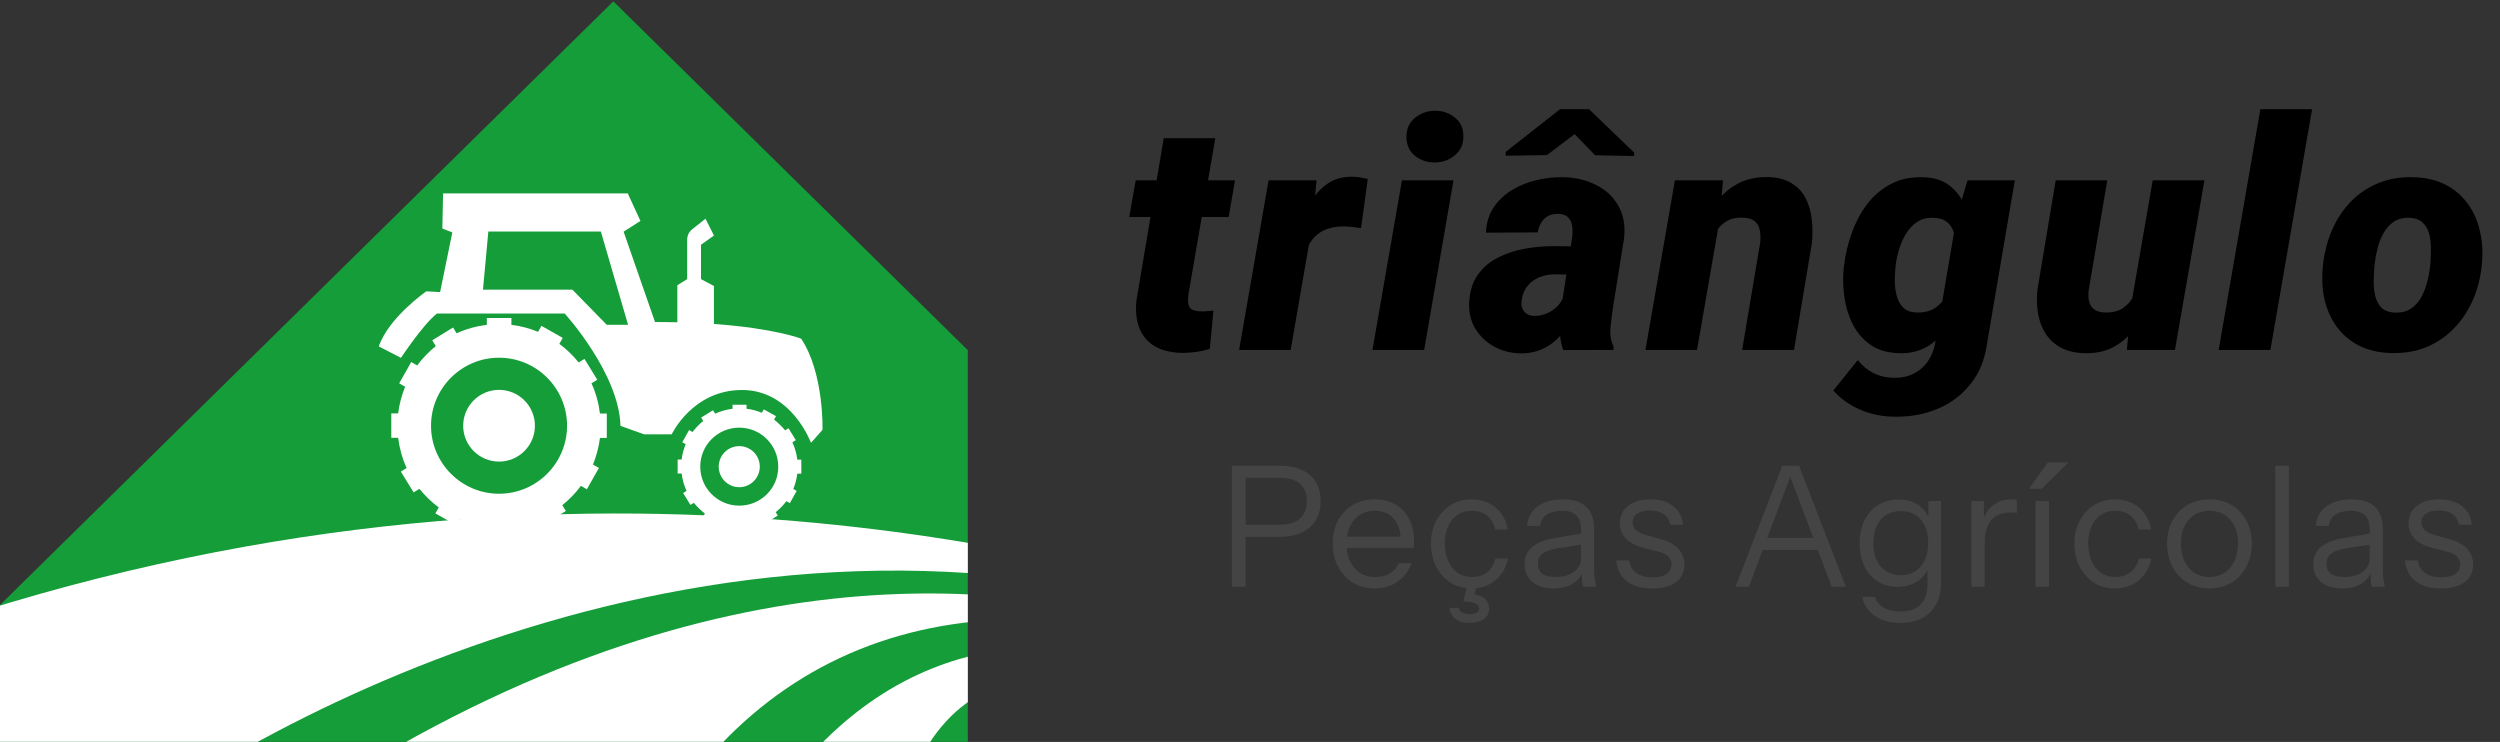 <svg width="155" height="46" viewBox="0 0 155 46" fill="none" xmlns="http://www.w3.org/2000/svg">
<rect x="0" y="0" width="155" height="46" fill="#333333" stroke="none"/>
<g clip-path="url(#clip0_12454_746)">
<g clip-path="url(#clip1_12454_746)">
<path d="M38.027 0.084L84.744 46.059H-8.689L38.027 0.084Z" fill="#149D38"/>
<path d="M-21.113 45.839C22.185 24.812 58.335 32.764 72.047 36.212L71.569 37.346C40.599 29.544 11.944 46.99 4.502 53.767L-21.113 45.839Z" fill="white"/>
<path d="M10.846 55.73C36.586 35.09 57.645 35.413 68.855 38.073L68.553 38.789C51.973 36.298 40.156 45.6 36.097 63.545L10.846 55.73Z" fill="white"/>
<path d="M41.282 65.15C47.923 40.316 61.14 40.08 65.945 40.021L65.129 41.959C54.159 42.068 52.517 58.188 59.851 70.897L41.282 65.15Z" fill="white"/>
<path d="M33.165 26.395C33.165 26.985 32.93 27.55 32.513 27.967C32.096 28.384 31.531 28.619 30.941 28.619C30.351 28.619 29.786 28.384 29.369 27.967C28.951 27.55 28.717 26.985 28.717 26.395C28.717 25.805 28.951 25.24 29.369 24.823C29.786 24.405 30.351 24.171 30.941 24.171C31.531 24.171 32.096 24.405 32.513 24.823C32.93 25.24 33.165 25.805 33.165 26.395Z" fill="white"/>
<path d="M37.197 25.638C37.114 24.974 36.939 24.346 36.671 23.765L37.031 23.544L36.237 22.252L35.877 22.473C35.527 22.04 35.13 21.652 34.678 21.32L34.89 20.951L33.571 20.203L33.358 20.573C32.842 20.36 32.288 20.213 31.707 20.139V19.715H30.184V20.139C29.52 20.222 28.892 20.397 28.311 20.665L28.09 20.305L26.798 21.099L27.019 21.458C26.586 21.809 26.198 22.206 25.866 22.658L25.497 22.446L24.75 23.765L25.119 23.977C24.906 24.494 24.759 25.048 24.685 25.629H24.26V27.142H24.685C24.768 27.807 24.943 28.434 25.211 29.015L24.851 29.237L25.645 30.529L26.004 30.307C26.355 30.741 26.752 31.128 27.204 31.461L26.992 31.83L28.311 32.577L28.523 32.208C29.04 32.42 29.594 32.568 30.175 32.642V33.066H31.698V32.642C32.362 32.559 32.989 32.383 33.571 32.116L33.792 32.476L35.084 31.682L34.862 31.322C35.296 30.972 35.684 30.575 36.016 30.123L36.385 30.335L37.132 29.015L36.763 28.803C36.975 28.287 37.123 27.733 37.197 27.152H37.621V25.638H37.197ZM30.941 30.612C28.616 30.612 26.724 28.72 26.724 26.395C26.724 24.07 28.616 22.178 30.941 22.178C33.266 22.178 35.158 24.07 35.158 26.395C35.158 28.72 33.266 30.612 30.941 30.612Z" fill="white"/>
<path d="M47.107 28.933C47.107 29.27 46.973 29.594 46.734 29.833C46.495 30.072 46.171 30.206 45.834 30.206C45.666 30.206 45.501 30.173 45.346 30.109C45.192 30.045 45.051 29.951 44.933 29.833C44.815 29.715 44.721 29.574 44.657 29.42C44.593 29.265 44.56 29.1 44.56 28.933C44.56 28.765 44.593 28.6 44.657 28.445C44.721 28.291 44.815 28.15 44.933 28.032C45.051 27.914 45.192 27.82 45.346 27.756C45.501 27.692 45.666 27.659 45.834 27.659C46.001 27.659 46.166 27.692 46.321 27.756C46.475 27.82 46.616 27.914 46.734 28.032C46.852 28.15 46.946 28.291 47.01 28.445C47.074 28.6 47.107 28.765 47.107 28.933Z" fill="white"/>
<path d="M49.432 28.499C49.386 28.12 49.285 27.761 49.128 27.419L49.34 27.29L48.888 26.552L48.676 26.681C48.473 26.432 48.242 26.21 47.993 26.017L48.113 25.804L47.356 25.38L47.236 25.592C46.941 25.472 46.618 25.38 46.286 25.343V25.094H45.418V25.343C45.04 25.389 44.68 25.491 44.339 25.648L44.21 25.435L43.471 25.887L43.601 26.1C43.352 26.303 43.13 26.533 42.936 26.782L42.724 26.663L42.3 27.419L42.512 27.539C42.392 27.834 42.3 28.157 42.263 28.489H42.014V29.357H42.263C42.309 29.735 42.41 30.095 42.567 30.436L42.355 30.566L42.807 31.304L43.019 31.175C43.222 31.424 43.453 31.645 43.702 31.839L43.582 32.051L44.339 32.476L44.459 32.264C44.754 32.383 45.077 32.476 45.409 32.513V32.762H46.277V32.513C46.655 32.467 47.015 32.365 47.356 32.208L47.485 32.42L48.224 31.968L48.094 31.756C48.343 31.553 48.565 31.322 48.759 31.073L48.971 31.193L49.395 30.436L49.183 30.317C49.303 30.021 49.395 29.698 49.432 29.366H49.681V28.499H49.432ZM45.834 31.35C44.496 31.35 43.416 30.27 43.416 28.932C43.416 27.595 44.496 26.515 45.834 26.515C47.172 26.515 48.251 27.595 48.251 28.932C48.26 30.27 47.172 31.35 45.834 31.35Z" fill="white"/>
<path d="M49.672 20.997C49.672 20.997 48.048 20.36 44.265 20.084V17.731L43.462 17.306V15.175L44.265 14.603L43.739 13.56L42.918 14.215C42.715 14.372 42.604 14.612 42.604 14.861V17.306L41.995 17.684V19.982C41.552 19.973 41.091 19.964 40.611 19.964L38.664 14.363L39.707 13.698L38.922 11.991H27.471L27.425 14.169L28.044 14.409L27.287 18.109L26.429 18.063C26.429 18.063 24.104 19.677 23.485 21.477L24.86 22.187C24.86 22.187 26.235 20.102 27.093 19.438H35.01C35.01 19.438 38.378 23.128 38.47 26.404L39.938 26.93H41.645C41.645 26.93 42.927 24.18 46.009 24.18C49.091 24.18 50.281 27.456 50.281 27.456L50.992 26.653C51.001 26.644 51.093 23.128 49.672 20.997ZM37.621 20.139L35.49 17.961H29.944L30.277 14.353H37.252L38.941 20.139H37.621Z" fill="white"/>
</g>
<path d="M76.573 11.181L76.175 13.455H70.014L70.413 11.181H76.573ZM72.152 8.567H75.349L73.677 18.284C73.652 18.511 73.652 18.698 73.677 18.847C73.703 18.99 73.772 19.1 73.882 19.178C73.998 19.249 74.176 19.291 74.416 19.304C74.552 19.311 74.688 19.307 74.824 19.294C74.96 19.281 75.096 19.268 75.232 19.255L75.009 21.626C74.73 21.717 74.445 21.782 74.154 21.821C73.869 21.859 73.577 21.879 73.279 21.879C72.618 21.866 72.065 21.733 71.618 21.48C71.177 21.221 70.856 20.855 70.656 20.383C70.461 19.903 70.393 19.333 70.452 18.672L72.152 8.567ZM81.362 13.96L80.022 21.694H76.825L78.652 11.181H81.625L81.362 13.96ZM84.802 11.094L84.384 14.145C84.216 14.119 84.047 14.096 83.879 14.076C83.711 14.057 83.539 14.044 83.364 14.038C83.008 14.031 82.684 14.073 82.392 14.164C82.108 14.248 81.858 14.381 81.644 14.562C81.437 14.737 81.265 14.957 81.129 15.223C80.993 15.489 80.893 15.796 80.828 16.146L80.294 15.757C80.359 15.265 80.462 14.744 80.605 14.193C80.754 13.636 80.961 13.111 81.227 12.619C81.492 12.127 81.835 11.728 82.257 11.424C82.677 11.113 83.196 10.957 83.811 10.957C83.98 10.957 84.145 10.97 84.307 10.996C84.469 11.022 84.634 11.055 84.802 11.094ZM90.116 11.181L88.299 21.694H85.093L86.92 11.181H90.116ZM87.201 8.528C87.189 8.023 87.357 7.621 87.707 7.323C88.063 7.026 88.481 6.873 88.96 6.867C89.42 6.86 89.828 6.996 90.184 7.275C90.541 7.547 90.722 7.926 90.728 8.412C90.742 8.917 90.57 9.319 90.213 9.617C89.864 9.915 89.449 10.067 88.97 10.073C88.51 10.08 88.102 9.947 87.746 9.675C87.396 9.396 87.214 9.014 87.201 8.528ZM96.801 19.051L97.481 14.679C97.507 14.446 97.503 14.222 97.471 14.008C97.445 13.795 97.364 13.62 97.228 13.484C97.099 13.341 96.894 13.267 96.616 13.26C96.363 13.254 96.15 13.299 95.975 13.396C95.8 13.493 95.66 13.63 95.557 13.804C95.453 13.979 95.379 14.18 95.333 14.407L92.127 14.426C92.153 13.817 92.315 13.293 92.613 12.852C92.911 12.412 93.293 12.052 93.759 11.774C94.226 11.495 94.734 11.291 95.285 11.162C95.842 11.032 96.389 10.974 96.927 10.987C97.665 11 98.333 11.155 98.928 11.453C99.531 11.745 99.994 12.169 100.318 12.726C100.648 13.277 100.775 13.947 100.697 14.737L100.007 19.051C99.949 19.44 99.897 19.855 99.852 20.295C99.806 20.729 99.871 21.134 100.046 21.51L100.036 21.694L96.917 21.704C96.775 21.283 96.703 20.846 96.703 20.392C96.703 19.939 96.736 19.492 96.801 19.051ZM97.84 15.272L97.549 17.021L96.295 17.011C96.049 17.017 95.813 17.059 95.586 17.137C95.366 17.208 95.168 17.312 94.993 17.448C94.818 17.584 94.673 17.753 94.556 17.953C94.446 18.154 94.375 18.384 94.342 18.643C94.316 18.818 94.329 18.977 94.381 19.119C94.439 19.255 94.527 19.366 94.644 19.45C94.767 19.534 94.919 19.579 95.1 19.586C95.379 19.592 95.648 19.54 95.907 19.43C96.166 19.32 96.389 19.165 96.577 18.964C96.771 18.763 96.904 18.53 96.975 18.264L97.539 19.634C97.371 19.971 97.176 20.279 96.956 20.557C96.742 20.836 96.499 21.079 96.227 21.286C95.962 21.487 95.664 21.642 95.333 21.753C95.003 21.863 94.637 21.915 94.235 21.908C93.659 21.895 93.128 21.756 92.642 21.49C92.156 21.225 91.771 20.862 91.486 20.402C91.201 19.942 91.068 19.411 91.087 18.808C91.113 18.109 91.285 17.529 91.602 17.069C91.92 16.609 92.331 16.25 92.836 15.991C93.348 15.725 93.902 15.537 94.498 15.427C95.1 15.317 95.696 15.262 96.286 15.262L97.84 15.272ZM98.52 6.77L101.319 9.461V9.675L98.899 9.626L97.626 8.315L95.907 9.617L93.361 9.655L93.351 9.422L96.723 6.77H98.52ZM106.623 13.6L105.214 21.694H102.018L103.844 11.181H106.827L106.623 13.6ZM105.826 16.078L105.166 16.117C105.224 15.489 105.354 14.867 105.554 14.251C105.755 13.63 106.034 13.069 106.39 12.57C106.753 12.072 107.2 11.68 107.731 11.395C108.269 11.103 108.9 10.964 109.626 10.977C110.215 10.996 110.698 11.123 111.073 11.356C111.456 11.589 111.747 11.9 111.948 12.289C112.149 12.671 112.275 13.105 112.327 13.591C112.385 14.07 112.388 14.566 112.337 15.077L111.229 21.694H108.013L109.13 15.048C109.162 14.744 109.153 14.475 109.101 14.242C109.056 14.008 108.945 13.827 108.771 13.697C108.602 13.568 108.35 13.5 108.013 13.493C107.637 13.487 107.32 13.558 107.06 13.707C106.808 13.856 106.597 14.06 106.429 14.319C106.267 14.572 106.137 14.854 106.04 15.165C105.95 15.469 105.878 15.774 105.826 16.078ZM121.984 11.181H124.919L123.199 21.276C123.063 22.287 122.72 23.132 122.169 23.812C121.625 24.499 120.938 25.014 120.109 25.357C119.28 25.701 118.373 25.859 117.388 25.834C116.922 25.827 116.462 25.762 116.009 25.639C115.562 25.516 115.137 25.335 114.736 25.095C114.334 24.862 113.978 24.567 113.667 24.211L115.183 22.326C115.461 22.676 115.785 22.945 116.154 23.132C116.53 23.32 116.941 23.417 117.388 23.424C117.848 23.437 118.256 23.356 118.613 23.181C118.975 23.006 119.273 22.757 119.507 22.433C119.74 22.109 119.899 21.72 119.983 21.267L121.304 13.503L121.984 11.181ZM114.308 16.632L114.337 16.428C114.415 15.767 114.571 15.11 114.804 14.455C115.037 13.801 115.351 13.209 115.746 12.677C116.148 12.146 116.634 11.728 117.204 11.424C117.78 11.113 118.451 10.967 119.215 10.987C119.921 11.006 120.485 11.187 120.906 11.531C121.333 11.874 121.654 12.315 121.868 12.852C122.081 13.39 122.221 13.97 122.286 14.591C122.35 15.207 122.373 15.8 122.354 16.37L122.334 16.622C122.23 17.186 122.059 17.779 121.819 18.4C121.586 19.022 121.281 19.602 120.906 20.14C120.537 20.677 120.09 21.111 119.565 21.442C119.047 21.765 118.451 21.918 117.777 21.898C117.071 21.885 116.482 21.72 116.009 21.403C115.536 21.079 115.163 20.661 114.891 20.149C114.626 19.631 114.448 19.067 114.357 18.459C114.266 17.843 114.25 17.234 114.308 16.632ZM117.534 16.428L117.515 16.632C117.489 16.885 117.476 17.166 117.476 17.477C117.482 17.782 117.524 18.076 117.602 18.361C117.68 18.646 117.813 18.883 118.001 19.071C118.188 19.259 118.451 19.359 118.788 19.372C119.286 19.398 119.698 19.294 120.022 19.061C120.345 18.828 120.595 18.52 120.77 18.138C120.945 17.749 121.058 17.338 121.11 16.904L121.197 16.127C121.23 15.835 121.246 15.54 121.246 15.242C121.252 14.938 121.213 14.656 121.129 14.397C121.052 14.138 120.912 13.928 120.711 13.765C120.511 13.597 120.222 13.51 119.847 13.503C119.465 13.49 119.134 13.578 118.856 13.765C118.584 13.947 118.357 14.187 118.175 14.485C117.994 14.783 117.852 15.103 117.748 15.447C117.644 15.79 117.573 16.117 117.534 16.428ZM132.118 18.974L133.469 11.181H136.675L134.848 21.694H131.865L132.118 18.974ZM132.72 16.991L133.546 16.972C133.481 17.568 133.352 18.161 133.158 18.75C132.963 19.34 132.694 19.874 132.351 20.353C132.008 20.833 131.58 21.215 131.069 21.5C130.563 21.779 129.964 21.911 129.271 21.898C128.694 21.885 128.205 21.775 127.804 21.568C127.409 21.361 127.091 21.079 126.852 20.723C126.612 20.36 126.45 19.945 126.366 19.479C126.282 19.012 126.265 18.514 126.317 17.983L127.454 11.181H130.651L129.494 18.021C129.475 18.209 129.475 18.384 129.494 18.546C129.52 18.708 129.569 18.851 129.64 18.974C129.718 19.09 129.825 19.184 129.961 19.255C130.097 19.327 130.272 19.366 130.486 19.372C130.971 19.391 131.367 19.291 131.671 19.071C131.975 18.844 132.209 18.546 132.371 18.177C132.539 17.808 132.656 17.413 132.72 16.991ZM143.349 6.77L140.765 21.694H137.558L140.143 6.77H143.349ZM144.009 16.603L144.029 16.399C144.113 15.641 144.298 14.931 144.583 14.271C144.868 13.61 145.247 13.03 145.72 12.531C146.199 12.033 146.762 11.647 147.41 11.375C148.058 11.097 148.783 10.967 149.587 10.987C150.358 11 151.025 11.149 151.588 11.434C152.152 11.719 152.615 12.107 152.978 12.6C153.341 13.085 153.596 13.649 153.745 14.29C153.901 14.925 153.946 15.602 153.881 16.321L153.862 16.535C153.778 17.286 153.59 17.989 153.298 18.643C153.007 19.297 152.622 19.871 152.142 20.363C151.669 20.855 151.109 21.238 150.461 21.51C149.813 21.782 149.091 21.908 148.294 21.889C147.537 21.876 146.873 21.73 146.303 21.451C145.739 21.166 145.276 20.784 144.913 20.305C144.55 19.819 144.291 19.262 144.136 18.634C143.987 17.999 143.945 17.322 144.009 16.603ZM147.226 16.399L147.206 16.603C147.187 16.868 147.174 17.16 147.167 17.477C147.167 17.788 147.203 18.089 147.274 18.381C147.345 18.666 147.475 18.902 147.663 19.09C147.857 19.272 148.136 19.369 148.498 19.382C148.887 19.395 149.211 19.314 149.47 19.139C149.736 18.964 149.949 18.731 150.111 18.439C150.273 18.148 150.396 17.834 150.481 17.497C150.571 17.16 150.633 16.836 150.665 16.525L150.685 16.321C150.704 16.062 150.714 15.774 150.714 15.456C150.72 15.132 150.688 14.825 150.617 14.533C150.545 14.242 150.413 14.002 150.218 13.814C150.024 13.62 149.745 13.516 149.383 13.503C148.994 13.49 148.667 13.575 148.401 13.756C148.142 13.937 147.932 14.177 147.77 14.475C147.608 14.766 147.485 15.084 147.4 15.427C147.316 15.764 147.258 16.088 147.226 16.399Z" fill="black"/>
<path d="M76.376 36.38V28.875H79.358C79.893 28.875 80.348 28.962 80.723 29.136C81.098 29.309 81.383 29.559 81.578 29.886C81.779 30.213 81.88 30.605 81.88 31.064C81.88 31.522 81.779 31.919 81.578 32.252C81.383 32.579 81.098 32.832 80.723 33.013C80.348 33.194 79.893 33.284 79.358 33.284H77.002V32.533H79.326C79.882 32.533 80.303 32.408 80.588 32.158C80.879 31.901 81.025 31.536 81.025 31.064C81.025 30.591 80.883 30.233 80.598 29.99C80.313 29.747 79.889 29.625 79.326 29.625H77.231V36.38H76.376ZM85.226 36.484C84.719 36.484 84.27 36.366 83.881 36.13C83.492 35.886 83.186 35.556 82.964 35.139C82.742 34.722 82.63 34.243 82.63 33.701C82.63 33.159 82.738 32.683 82.953 32.273C83.176 31.856 83.485 31.533 83.881 31.304C84.277 31.074 84.732 30.96 85.247 30.96C85.74 30.96 86.167 31.067 86.529 31.283C86.897 31.498 87.178 31.8 87.373 32.19C87.575 32.579 87.675 33.037 87.675 33.566C87.675 33.635 87.672 33.701 87.665 33.764C87.665 33.826 87.658 33.895 87.644 33.972H83.256V33.274H87.133L86.862 33.659C86.862 33.02 86.72 32.53 86.435 32.19C86.157 31.842 85.761 31.668 85.247 31.668C84.719 31.668 84.291 31.852 83.965 32.221C83.645 32.582 83.485 33.072 83.485 33.691C83.485 34.323 83.645 34.83 83.965 35.212C84.291 35.588 84.725 35.775 85.267 35.775C85.608 35.775 85.907 35.702 86.164 35.556C86.421 35.404 86.609 35.188 86.727 34.91H87.519C87.345 35.397 87.053 35.782 86.643 36.067C86.24 36.345 85.768 36.484 85.226 36.484ZM91.245 36.484C90.758 36.484 90.324 36.366 89.942 36.13C89.567 35.886 89.268 35.556 89.046 35.139C88.83 34.715 88.722 34.236 88.722 33.701C88.722 33.166 88.83 32.693 89.046 32.283C89.268 31.873 89.567 31.55 89.942 31.314C90.324 31.078 90.755 30.96 91.234 30.96C91.63 30.96 91.985 31.036 92.298 31.189C92.617 31.342 92.878 31.561 93.079 31.846C93.288 32.123 93.42 32.45 93.475 32.825H92.704C92.635 32.485 92.475 32.207 92.225 31.991C91.975 31.776 91.651 31.668 91.255 31.668C90.915 31.668 90.619 31.752 90.369 31.919C90.119 32.085 89.924 32.322 89.786 32.627C89.647 32.933 89.577 33.291 89.577 33.701C89.577 34.111 89.647 34.472 89.786 34.785C89.924 35.098 90.119 35.341 90.369 35.515C90.626 35.688 90.925 35.775 91.266 35.775C91.648 35.775 91.968 35.671 92.225 35.462C92.482 35.247 92.645 34.969 92.715 34.629H93.486C93.423 34.997 93.284 35.324 93.069 35.608C92.861 35.886 92.6 36.102 92.287 36.255C91.975 36.408 91.627 36.484 91.245 36.484ZM91.109 38.621C90.748 38.621 90.456 38.538 90.234 38.371C90.011 38.204 89.893 37.978 89.879 37.693H90.463C90.477 37.832 90.55 37.929 90.682 37.985C90.814 38.048 90.963 38.079 91.13 38.079C91.29 38.079 91.425 38.048 91.537 37.985C91.655 37.929 91.714 37.846 91.714 37.735C91.714 37.617 91.644 37.516 91.505 37.433C91.373 37.349 91.113 37.301 90.724 37.287L90.984 36.255H91.589L91.412 36.839C91.752 36.908 91.988 37.023 92.12 37.182C92.259 37.349 92.329 37.533 92.329 37.735C92.329 38.02 92.214 38.239 91.985 38.392C91.763 38.544 91.471 38.621 91.109 38.621ZM98.148 36.38C98.12 36.262 98.099 36.126 98.085 35.973C98.078 35.82 98.075 35.626 98.075 35.39H98.023V32.846C98.023 32.443 97.929 32.148 97.741 31.96C97.561 31.766 97.265 31.668 96.855 31.668C96.452 31.668 96.129 31.752 95.886 31.919C95.65 32.078 95.518 32.308 95.49 32.606H94.687C94.722 32.092 94.937 31.689 95.334 31.397C95.73 31.105 96.247 30.96 96.887 30.96C97.547 30.96 98.037 31.116 98.356 31.429C98.676 31.741 98.836 32.21 98.836 32.836V35.39C98.836 35.542 98.846 35.702 98.867 35.869C98.888 36.029 98.916 36.199 98.951 36.38H98.148ZM96.324 36.484C95.775 36.484 95.337 36.352 95.01 36.088C94.691 35.817 94.531 35.449 94.531 34.983C94.531 34.517 94.691 34.156 95.01 33.899C95.33 33.642 95.796 33.461 96.407 33.357L98.263 33.044V33.732L96.532 34.003C96.143 34.066 95.848 34.17 95.646 34.316C95.445 34.462 95.344 34.674 95.344 34.952C95.344 35.223 95.434 35.428 95.615 35.567C95.803 35.706 96.077 35.775 96.438 35.775C96.904 35.775 97.283 35.671 97.575 35.462C97.873 35.247 98.023 34.969 98.023 34.629L98.158 35.369C98.047 35.723 97.828 35.998 97.502 36.192C97.182 36.387 96.789 36.484 96.324 36.484ZM102.435 36.484C101.781 36.484 101.26 36.335 100.871 36.036C100.482 35.73 100.259 35.299 100.204 34.743H101.007C101.055 35.084 101.205 35.344 101.455 35.525C101.705 35.706 102.038 35.796 102.455 35.796C102.824 35.796 103.112 35.727 103.321 35.588C103.529 35.449 103.633 35.251 103.633 34.993C103.633 34.813 103.574 34.657 103.456 34.524C103.338 34.386 103.102 34.271 102.747 34.181L101.893 33.962C101.406 33.837 101.041 33.645 100.798 33.388C100.555 33.124 100.433 32.812 100.433 32.45C100.433 31.991 100.603 31.63 100.944 31.366C101.284 31.095 101.747 30.96 102.33 30.96C102.907 30.96 103.376 31.099 103.737 31.377C104.099 31.654 104.304 32.04 104.352 32.533H103.55C103.501 32.249 103.369 32.03 103.154 31.877C102.938 31.724 102.653 31.648 102.299 31.648C101.959 31.648 101.694 31.713 101.507 31.846C101.319 31.971 101.225 32.151 101.225 32.388C101.225 32.568 101.291 32.725 101.423 32.857C101.562 32.989 101.792 33.1 102.111 33.19L102.945 33.419C103.439 33.552 103.81 33.753 104.061 34.024C104.311 34.295 104.436 34.622 104.436 35.004C104.436 35.469 104.259 35.834 103.904 36.098C103.55 36.355 103.06 36.484 102.435 36.484ZM107.603 36.38L110.501 28.875H111.251L108.427 36.38H107.603ZM113.565 36.38L110.741 28.875H111.543L114.441 36.38H113.565ZM109.042 33.347H112.961V34.097H109.042V33.347ZM117.807 38.621C117.174 38.621 116.646 38.471 116.222 38.173C115.805 37.881 115.552 37.492 115.462 37.005H116.254C116.33 37.283 116.5 37.502 116.764 37.662C117.035 37.829 117.4 37.912 117.859 37.912C118.401 37.912 118.811 37.763 119.089 37.464C119.367 37.172 119.506 36.741 119.506 36.171V35.035L119.61 35.056C119.492 35.459 119.256 35.782 118.901 36.025C118.547 36.262 118.126 36.38 117.64 36.38C117.174 36.38 116.764 36.269 116.41 36.046C116.056 35.817 115.781 35.501 115.587 35.098C115.392 34.695 115.295 34.226 115.295 33.691C115.295 33.148 115.396 32.672 115.597 32.263C115.799 31.852 116.08 31.536 116.441 31.314C116.81 31.085 117.237 30.97 117.723 30.97C118.224 30.97 118.641 31.092 118.974 31.335C119.315 31.578 119.541 31.925 119.652 32.377L119.558 32.388V31.064H120.34V36.171C120.34 36.929 120.114 37.526 119.662 37.964C119.211 38.402 118.592 38.621 117.807 38.621ZM117.849 35.661C118.37 35.661 118.783 35.48 119.089 35.119C119.395 34.757 119.548 34.267 119.548 33.649C119.548 33.044 119.395 32.568 119.089 32.221C118.783 31.866 118.37 31.689 117.849 31.689C117.32 31.689 116.903 31.866 116.598 32.221C116.299 32.575 116.149 33.062 116.149 33.68C116.149 34.285 116.302 34.768 116.608 35.129C116.914 35.483 117.327 35.661 117.849 35.661ZM122.221 36.38V31.064H123.002V32.419H123.055V36.38H122.221ZM123.055 33.607L122.919 32.346C123.044 31.894 123.266 31.55 123.586 31.314C123.906 31.078 124.274 30.96 124.691 30.96C124.865 30.96 124.983 30.974 125.045 31.001V31.804C125.011 31.79 124.962 31.783 124.899 31.783C124.837 31.776 124.76 31.773 124.67 31.773C124.142 31.773 123.739 31.932 123.461 32.252C123.19 32.565 123.055 33.017 123.055 33.607ZM126.206 36.38V31.064H127.039V36.38H126.206ZM126.581 30.303H125.789L126.967 28.666H128.249L126.581 30.303ZM131.136 36.484C130.649 36.484 130.215 36.366 129.833 36.13C129.457 35.886 129.159 35.556 128.936 35.139C128.721 34.715 128.613 34.236 128.613 33.701C128.613 33.166 128.721 32.693 128.936 32.283C129.159 31.873 129.457 31.55 129.833 31.314C130.215 31.078 130.646 30.96 131.125 30.96C131.521 30.96 131.876 31.036 132.188 31.189C132.508 31.342 132.769 31.561 132.97 31.846C133.179 32.123 133.311 32.45 133.366 32.825H132.595C132.525 32.485 132.366 32.207 132.115 31.991C131.865 31.776 131.542 31.668 131.146 31.668C130.806 31.668 130.51 31.752 130.26 31.919C130.01 32.085 129.815 32.322 129.676 32.627C129.537 32.933 129.468 33.291 129.468 33.701C129.468 34.111 129.537 34.472 129.676 34.785C129.815 35.098 130.01 35.341 130.26 35.515C130.517 35.688 130.816 35.775 131.157 35.775C131.539 35.775 131.858 35.671 132.115 35.462C132.373 35.247 132.536 34.969 132.605 34.629H133.377C133.314 34.997 133.175 35.324 132.96 35.608C132.751 35.886 132.491 36.102 132.178 36.255C131.865 36.408 131.518 36.484 131.136 36.484ZM136.986 36.484C136.465 36.484 136.006 36.362 135.61 36.119C135.214 35.876 134.905 35.546 134.682 35.129C134.467 34.705 134.359 34.229 134.359 33.701C134.359 33.166 134.47 32.693 134.693 32.283C134.915 31.873 135.221 31.55 135.61 31.314C136.006 31.078 136.465 30.96 136.986 30.96C137.514 30.96 137.973 31.078 138.362 31.314C138.758 31.55 139.064 31.873 139.279 32.283C139.501 32.693 139.613 33.166 139.613 33.701C139.613 34.229 139.501 34.705 139.279 35.129C139.064 35.546 138.758 35.876 138.362 36.119C137.973 36.362 137.514 36.484 136.986 36.484ZM136.986 35.775C137.347 35.775 137.66 35.688 137.924 35.515C138.188 35.334 138.393 35.087 138.539 34.775C138.685 34.462 138.758 34.1 138.758 33.691C138.758 33.079 138.595 32.589 138.268 32.221C137.948 31.852 137.521 31.668 136.986 31.668C136.458 31.668 136.03 31.852 135.704 32.221C135.377 32.589 135.214 33.079 135.214 33.691C135.214 34.1 135.287 34.462 135.433 34.775C135.579 35.087 135.784 35.334 136.048 35.515C136.319 35.688 136.631 35.775 136.986 35.775ZM141.072 36.38V28.875H141.906V36.38H141.072ZM147.047 36.38C147.019 36.262 146.998 36.126 146.984 35.973C146.977 35.82 146.974 35.626 146.974 35.39H146.922V32.846C146.922 32.443 146.828 32.148 146.64 31.96C146.46 31.766 146.164 31.668 145.754 31.668C145.351 31.668 145.028 31.752 144.785 31.919C144.549 32.078 144.417 32.308 144.389 32.606H143.586C143.621 32.092 143.836 31.689 144.233 31.397C144.629 31.105 145.146 30.96 145.786 30.96C146.446 30.96 146.936 31.116 147.255 31.429C147.575 31.741 147.735 32.21 147.735 32.836V35.39C147.735 35.542 147.745 35.702 147.766 35.869C147.787 36.029 147.815 36.199 147.85 36.38H147.047ZM145.223 36.484C144.674 36.484 144.236 36.352 143.909 36.088C143.59 35.817 143.43 35.449 143.43 34.983C143.43 34.517 143.59 34.156 143.909 33.899C144.229 33.642 144.695 33.461 145.306 33.357L147.162 33.044V33.732L145.431 34.003C145.042 34.066 144.747 34.17 144.545 34.316C144.344 34.462 144.243 34.674 144.243 34.952C144.243 35.223 144.333 35.428 144.514 35.567C144.702 35.706 144.976 35.775 145.337 35.775C145.803 35.775 146.182 35.671 146.474 35.462C146.772 35.247 146.922 34.969 146.922 34.629L147.057 35.369C146.946 35.723 146.727 35.998 146.401 36.192C146.081 36.387 145.688 36.484 145.223 36.484ZM151.334 36.484C150.68 36.484 150.159 36.335 149.77 36.036C149.381 35.73 149.159 35.299 149.103 34.743H149.906C149.954 35.084 150.104 35.344 150.354 35.525C150.604 35.706 150.937 35.796 151.354 35.796C151.723 35.796 152.011 35.727 152.22 35.588C152.428 35.449 152.532 35.251 152.532 34.993C152.532 34.813 152.473 34.657 152.355 34.524C152.237 34.386 152.001 34.271 151.646 34.181L150.792 33.962C150.305 33.837 149.94 33.645 149.697 33.388C149.454 33.124 149.332 32.812 149.332 32.45C149.332 31.991 149.503 31.63 149.843 31.366C150.184 31.095 150.646 30.96 151.229 30.96C151.806 30.96 152.275 31.099 152.637 31.377C152.998 31.654 153.203 32.04 153.252 32.533H152.449C152.4 32.249 152.268 32.03 152.053 31.877C151.837 31.724 151.552 31.648 151.198 31.648C150.858 31.648 150.594 31.713 150.406 31.846C150.218 31.971 150.124 32.151 150.124 32.388C150.124 32.568 150.19 32.725 150.322 32.857C150.461 32.989 150.691 33.1 151.01 33.19L151.844 33.419C152.338 33.552 152.709 33.753 152.96 34.024C153.21 34.295 153.335 34.622 153.335 35.004C153.335 35.469 153.158 35.834 152.803 36.098C152.449 36.355 151.959 36.484 151.334 36.484Z" fill="#444444"/>
</g>
<defs>
<clipPath id="clip0_12454_746">
<rect width="155" height="45.926" fill="white" transform="translate(0 0.074)"/>
</clipPath>
<clipPath id="clip1_12454_746">
<rect width="60.004" height="45.906" fill="white" transform="translate(0 0.084)"/>
</clipPath>
</defs>
</svg>
